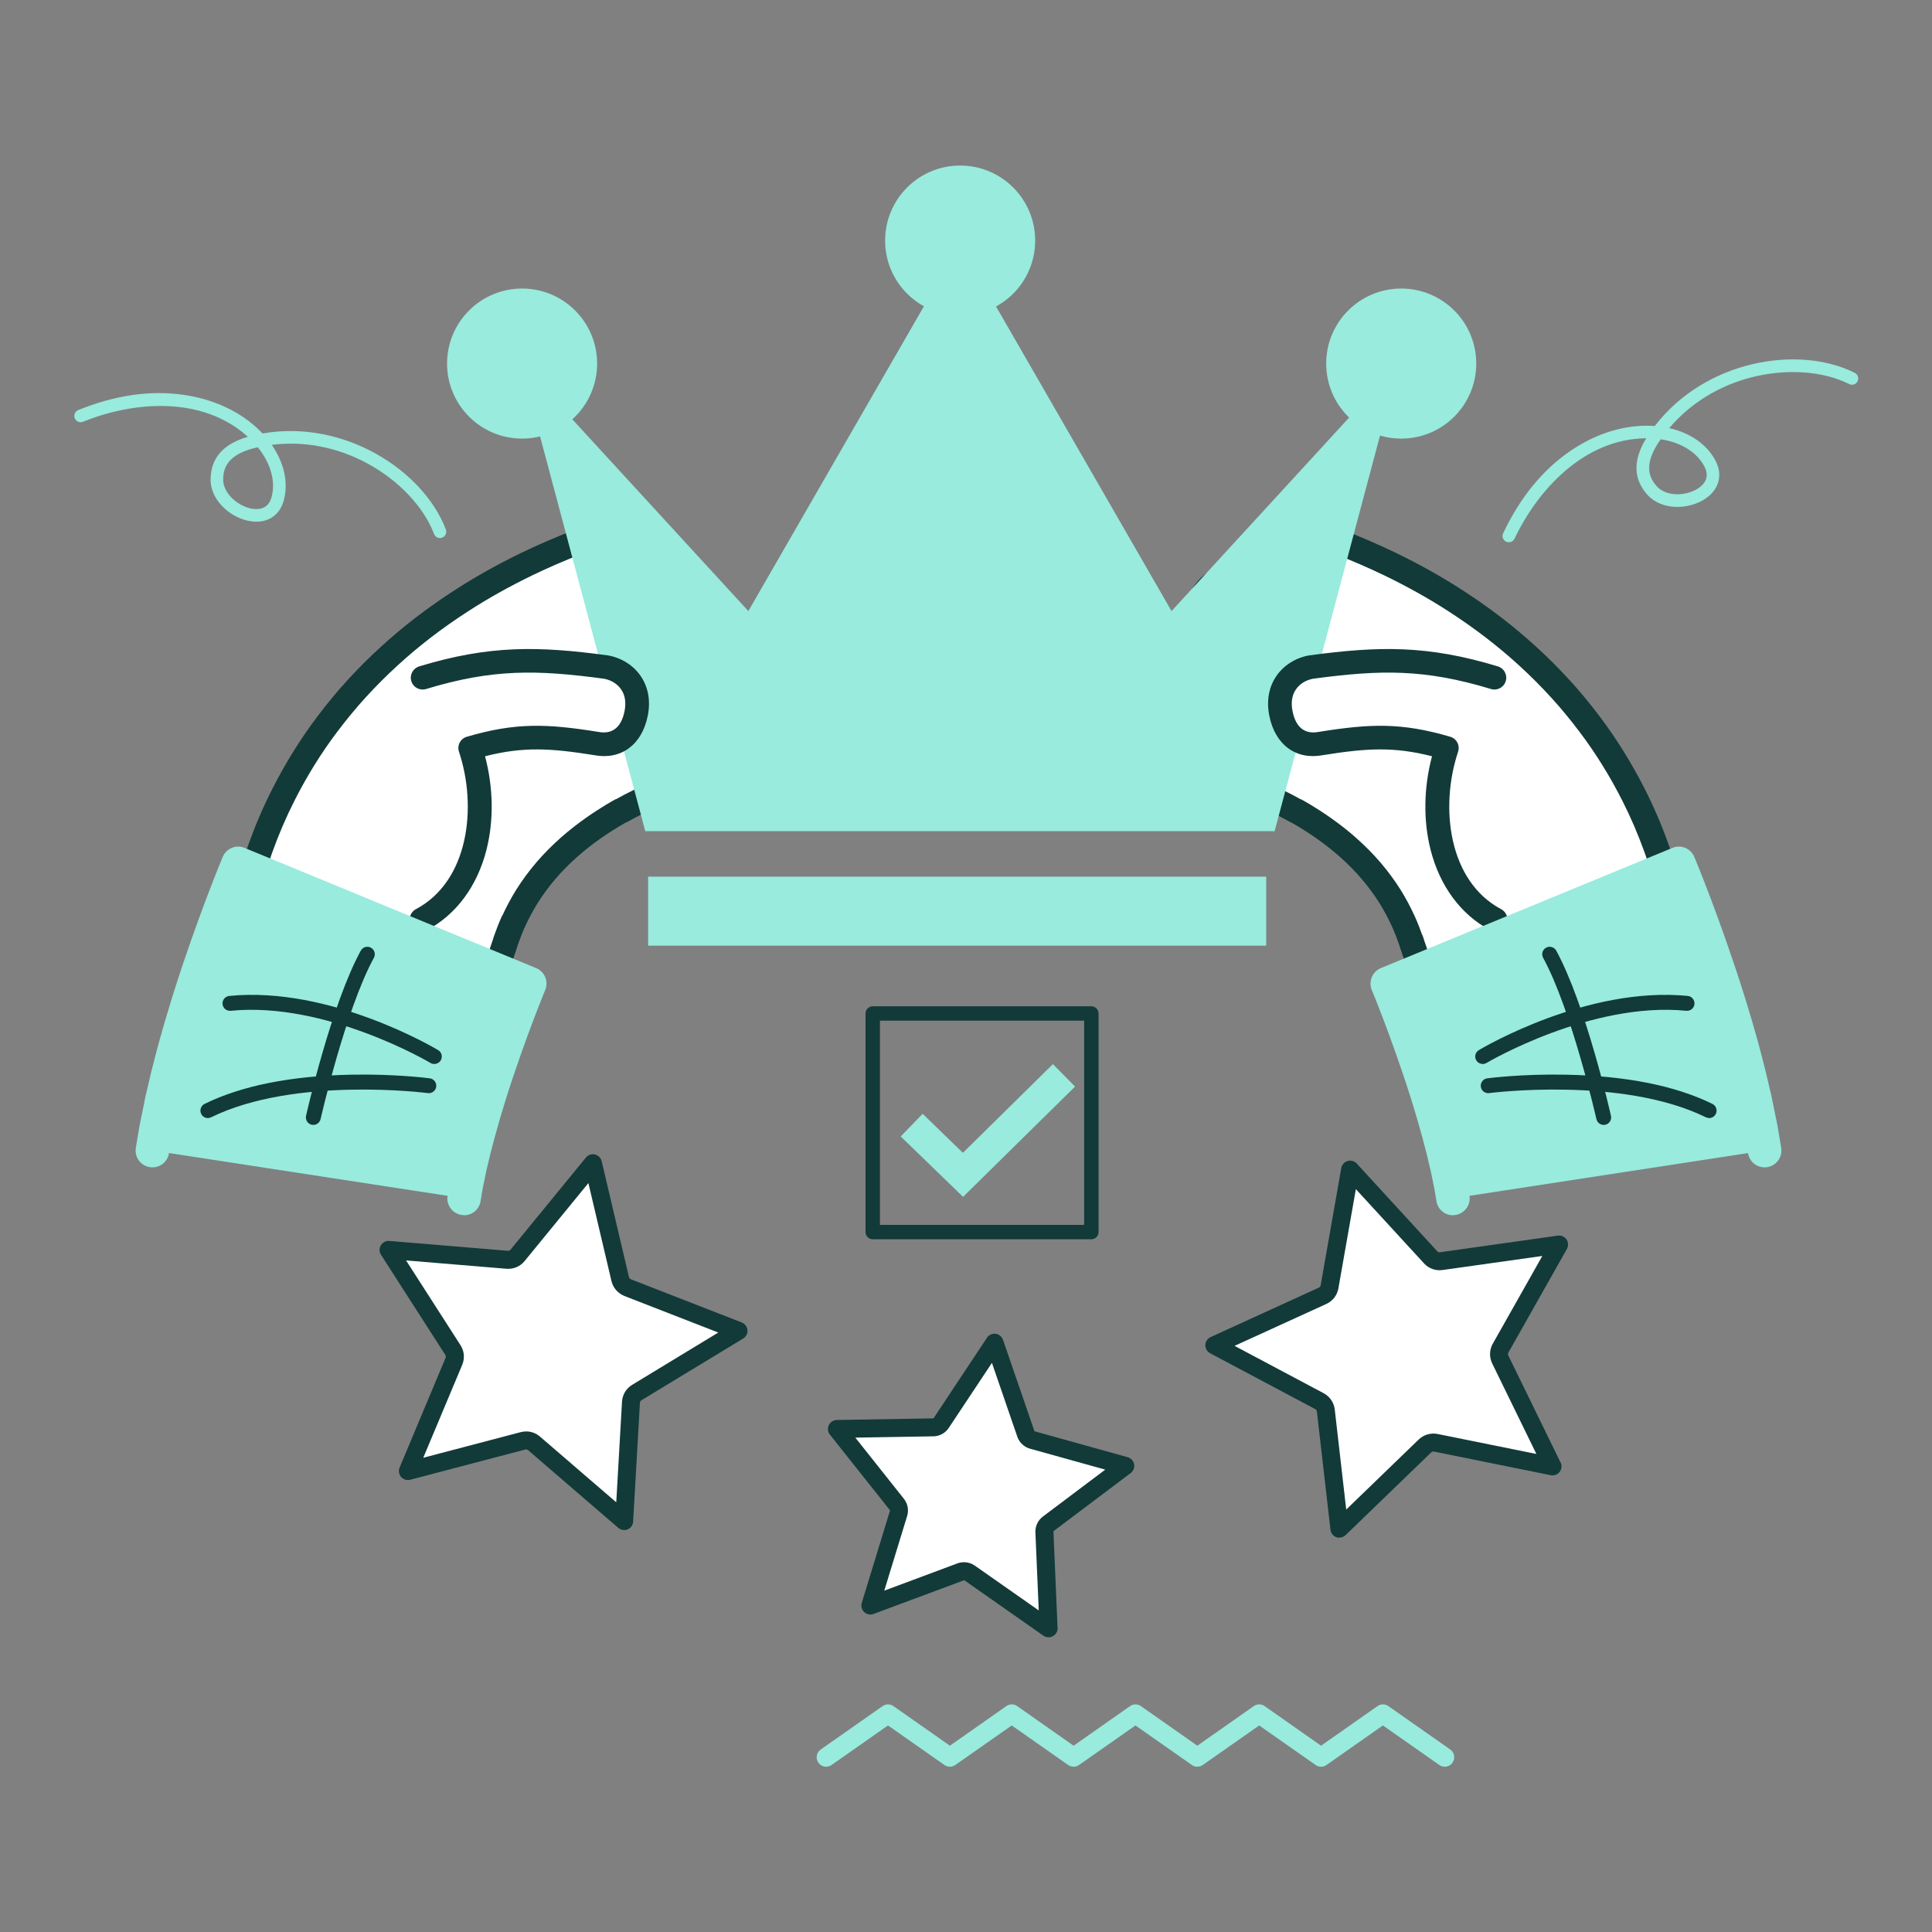 <svg xmlns="http://www.w3.org/2000/svg" xmlns:xlink="http://www.w3.org/1999/xlink" width="1080" zoomAndPan="magnify" viewBox="0 0 810 810" height="1080" preserveAspectRatio="xMidYMid meet" version="1.0"><rect x="0" y="0" width="810" height="810" fill="#808080" stroke="none"/><path fill="#98ebdd" d="M 344.09 733.48 L 370.035 715.289 C 371.395 714.328 373.227 714.328 374.582 715.289 L 398.246 731.895 L 421.91 715.289 C 423.266 714.328 425.098 714.328 426.457 715.289 L 450.117 731.895 L 473.781 715.289 C 475.16 714.328 476.969 714.328 478.328 715.289 L 501.992 731.895 L 525.652 715.289 C 527.012 714.328 528.84 714.328 530.199 715.289 L 553.863 731.895 L 577.523 715.289 C 578.883 714.328 580.715 714.328 582.074 715.289 L 608.02 733.48 C 609.812 734.742 610.246 737.219 608.98 739.008 C 608.207 740.102 606.98 740.707 605.738 740.707 C 604.941 740.707 604.148 740.48 603.453 739.988 L 579.789 723.402 L 556.125 739.988 C 554.77 740.949 552.938 740.949 551.582 739.988 L 527.918 723.402 L 504.254 739.988 C 502.895 740.949 501.066 740.949 499.707 739.988 L 476.047 723.402 L 452.383 739.988 C 451.023 740.949 449.195 740.949 447.832 739.988 L 424.172 723.402 L 400.512 739.988 C 399.152 740.949 397.32 740.949 395.961 739.988 L 372.297 723.402 L 348.637 739.988 C 346.844 741.254 344.375 740.82 343.109 739.027 C 341.844 737.234 342.281 734.762 344.07 733.5 Z M 344.09 733.48 " fill-opacity="1" fill-rule="nonzero"/><path fill="#98ebdd" d="M 403.773 501.797 L 377.621 476.457 L 386.832 466.969 L 403.699 483.324 L 441.438 446.133 L 450.723 455.551 Z M 403.773 501.797 " fill-opacity="1" fill-rule="nonzero"/><path fill="#123a38" d="M 457.555 519.574 L 365.902 519.574 C 364.242 519.574 362.883 518.215 362.883 516.555 L 362.883 424.906 C 362.883 423.246 364.242 421.887 365.902 421.887 L 457.555 421.887 C 459.211 421.887 460.574 423.246 460.574 424.906 L 460.574 516.555 C 460.574 518.215 459.211 519.574 457.555 519.574 Z M 368.922 513.539 L 454.535 513.539 L 454.535 427.926 L 368.922 427.926 Z M 368.922 513.539 " fill-opacity="1" fill-rule="nonzero"/><path fill="#ffffff" d="M 694.461 373.148 C 695.82 372.789 696.895 371.676 697.461 370.031 C 698.027 368.391 698.062 366.355 697.422 364.41 C 697.422 364.41 697.16 363.617 696.684 362.125 C 696.441 361.371 696.141 360.469 695.801 359.391 C 695.441 358.312 694.988 357.09 694.496 355.711 C 692.516 350.203 689.461 342.332 684.855 333.258 C 680.27 324.199 674.191 313.914 666.59 303.82 C 662.797 298.781 658.664 293.723 654.25 288.895 C 649.832 284.062 645.152 279.383 640.305 274.969 C 630.625 266.117 620.305 258.418 610.355 251.984 C 600.414 245.551 590.848 240.438 582.582 236.438 C 574.297 232.457 567.297 229.566 562.375 227.664 C 559.898 226.719 557.977 225.984 556.637 225.512 C 555.316 225.02 554.598 224.773 554.598 224.773 C 554.258 224.66 553.918 224.547 553.582 224.473 L 552.297 224.02 C 546.484 222 540.559 222.266 535.883 224.246 C 531.184 226.227 527.727 229.906 526.484 234.625 C 525.84 237.078 525.84 239.57 526.332 241.984 L 525.824 241.832 C 520.484 240.398 514.953 241.039 510.48 243.605 C 506.125 246.098 503.332 250.098 502.52 254.703 C 501.859 258.363 502.48 261.984 503.918 265.176 C 505.367 268.363 507.633 271.156 510.52 273.176 C 508.594 275.289 507.219 277.93 506.539 280.875 C 505.668 284.723 506.066 288.555 507.312 291.895 C 508.574 295.254 510.691 298.102 513.465 300.082 C 511.746 302.102 510.445 304.535 509.707 307.293 C 508.406 312.008 508.84 316.707 510.406 320.52 C 511.973 324.352 514.691 327.293 518.273 328.594 C 518.273 328.594 519.918 329.18 522.332 330.105 C 524.746 331.047 527.934 332.352 531.031 333.746 C 534.125 335.145 537.125 336.633 539.352 337.785 C 540.445 338.371 541.352 338.859 541.996 339.203 C 542.617 339.559 542.977 339.746 542.977 339.746 C 543.203 339.879 543.426 339.973 543.695 340.047 C 543.695 340.047 543.996 340.219 544.539 340.52 C 545.09 340.84 545.863 341.312 546.883 341.898 C 548.863 343.105 551.676 344.84 554.824 347.07 C 557.996 349.297 561.504 351.977 564.977 355.012 C 568.41 358.07 571.809 361.426 574.848 364.977 C 577.883 368.523 580.582 372.203 582.848 375.824 C 585.09 379.43 586.902 382.961 588.34 386.07 C 589.754 389.184 590.734 391.902 591.414 393.828 C 591.77 394.789 591.977 395.562 592.148 396.09 C 592.32 396.621 597.77 412.602 597.77 412.602 C 598.34 414.469 607.453 409.168 610.262 408.434 L 694.461 373.168 Z M 694.461 373.148 " fill-opacity="1" fill-rule="nonzero"/><path fill="#123a38" d="M 598.547 418.262 C 595.828 418.262 593.562 416.699 592.754 414.246 C 591.828 411.547 587.527 398.941 587.148 397.789 C 587.074 397.562 586.977 397.281 586.883 396.961 C 586.77 396.547 586.641 396.129 586.469 395.676 L 586.434 395.602 C 585.695 393.527 584.789 391.07 583.504 388.262 C 581.977 384.922 580.242 381.676 578.336 378.617 C 576.184 375.184 573.656 371.75 570.805 368.41 C 568.168 365.316 565.012 362.125 561.449 358.957 C 558.504 356.371 555.238 353.824 551.789 351.391 C 548.805 349.297 546.145 347.652 544.164 346.445 L 541.539 344.918 C 541.145 344.766 540.766 344.598 540.41 344.391 L 539.465 343.859 L 536.859 342.465 C 534.426 341.203 531.484 339.766 528.879 338.578 C 525.371 336.992 522.086 335.672 520.426 335.051 C 519.125 334.539 518.047 334.145 517.367 333.879 L 516.5 333.559 C 511.633 331.805 507.746 327.879 505.539 322.539 C 503.426 317.367 503.105 311.441 504.633 305.895 C 505.125 304.121 505.781 302.461 506.594 300.895 C 504.82 298.84 503.387 296.422 502.387 293.762 C 500.688 289.234 500.348 284.367 501.406 279.703 C 501.859 277.703 502.574 275.797 503.52 274.008 C 501.707 272.043 500.215 269.797 499.102 267.344 C 497.121 262.969 496.5 258.27 497.312 253.777 C 498.406 247.605 502.254 242.23 507.855 239.023 C 511.707 236.812 516.238 235.684 520.879 235.797 C 520.992 234.945 521.16 234.098 521.387 233.266 C 523.012 227.078 527.559 222 533.84 219.359 C 536.977 218.039 540.559 217.32 544.184 217.32 C 547.504 217.32 550.824 217.887 554.051 219 L 555.09 219.359 C 555.523 219.473 555.957 219.605 556.375 219.738 L 558.449 220.492 C 559.77 220.965 561.73 221.699 564.281 222.68 C 571.09 225.324 578.016 228.324 584.867 231.605 C 595.148 236.586 604.434 241.797 613.246 247.496 C 624.434 254.723 634.738 262.629 643.891 271.004 C 648.871 275.535 653.684 280.348 658.176 285.27 C 662.398 289.895 666.664 295.047 670.836 300.594 C 677.816 309.859 684.137 320.027 689.59 330.805 C 693.367 338.238 696.609 345.785 699.496 353.863 L 699.914 355.051 C 700.254 356.012 700.555 356.883 700.84 357.676 L 702.477 362.75 C 703.422 365.691 703.422 368.863 702.477 371.676 C 701.383 374.863 699.121 377.168 696.254 378.074 L 611.98 413.375 L 611.625 413.469 C 611.055 413.621 609.227 414.469 608.02 415.039 C 603.734 417.02 600.961 418.227 598.547 418.227 Z M 596.355 392.016 C 596.641 392.754 596.828 393.395 596.977 393.867 C 597.035 394.055 597.074 394.203 597.133 394.355 L 597.168 394.469 C 597.301 394.867 599.375 400.922 601.281 406.562 C 602.133 406.188 602.961 405.809 603.582 405.527 C 605.773 404.508 607.262 403.848 608.508 403.453 L 692.496 368.277 C 692.648 367.789 692.684 366.957 692.402 366.07 L 690.777 361.051 C 690.555 360.352 690.27 359.562 689.949 358.691 L 689.535 357.504 C 686.797 349.863 683.723 342.711 680.156 335.672 C 674.984 325.445 669.004 315.82 662.383 307.027 C 658.398 301.746 654.383 296.855 650.363 292.48 C 646.078 287.781 641.492 283.195 636.758 278.875 C 628.02 270.891 618.188 263.344 607.488 256.418 C 599.055 250.949 590.148 245.965 580.281 241.191 C 573.676 238.023 567.012 235.133 560.469 232.586 C 558.012 231.645 556.125 230.926 554.863 230.473 L 552.805 229.738 C 552.711 229.699 552.562 229.664 552.41 229.625 L 552.105 229.551 L 550.52 229.004 C 548.426 228.266 546.297 227.906 544.164 227.906 C 541.938 227.906 539.77 228.324 537.918 229.117 C 534.617 230.492 532.371 232.945 531.578 235.984 C 531.18 237.551 531.141 239.211 531.504 240.93 L 533.277 249.383 L 524.426 246.965 C 523.047 246.59 521.617 246.398 520.199 246.398 C 517.633 246.398 515.18 247.043 513.105 248.23 C 510.18 249.91 508.254 252.551 507.707 255.664 C 507.273 258.062 507.633 260.609 508.727 263.043 C 509.781 265.402 511.461 267.422 513.555 268.91 L 518.426 272.363 L 514.426 276.781 C 513.086 278.25 512.141 280.082 511.688 282.102 C 511.086 284.742 511.293 287.516 512.254 290.102 C 513.16 292.516 514.652 294.5 516.539 295.855 L 521.219 299.195 L 517.48 303.574 C 516.238 305.027 515.332 306.781 514.785 308.762 C 513.879 312.066 514.047 315.574 515.273 318.594 C 516.012 320.367 517.406 322.688 519.973 323.672 C 520.746 323.914 521.953 324.387 524.219 325.254 C 525.992 325.934 529.484 327.332 533.184 329.012 C 535.973 330.273 539.105 331.805 541.77 333.18 L 545.312 335.105 L 545.676 335.199 L 548.09 336.578 L 549.578 337.465 C 551.695 338.746 554.543 340.52 557.805 342.824 C 561.562 345.465 565.148 348.258 568.391 351.125 C 572.336 354.637 575.828 358.164 578.789 361.637 C 581.977 365.375 584.809 369.223 587.242 373.109 C 589.391 376.562 591.34 380.223 593.055 383.961 C 594.621 387.391 595.695 390.43 596.301 392.09 Z M 596.355 392.016 " fill-opacity="1" fill-rule="nonzero"/><path fill="#ffffff" d="M 404.172 658.738 C 405.004 658.738 405.832 658.984 406.531 659.492 L 439.59 682.664 L 437.871 642.32 C 437.816 640.961 438.418 639.66 439.512 638.848 L 471.762 614.562 L 432.871 603.734 C 431.57 603.375 430.512 602.395 430.082 601.109 L 416.945 562.938 L 394.625 596.582 C 393.867 597.715 392.625 598.391 391.262 598.43 L 350.902 599.109 L 376 630.734 C 376.848 631.793 377.113 633.207 376.715 634.512 L 364.902 673.117 L 402.738 659.02 C 403.211 658.852 403.699 658.758 404.172 658.758 Z M 404.172 658.738 " fill-opacity="1" fill-rule="nonzero"/><path fill="#123a38" d="M 439.609 686.438 C 438.852 686.438 438.098 686.211 437.438 685.758 L 404.379 662.586 C 404.379 662.586 404.211 662.527 404.172 662.527 L 366.223 676.664 C 364.883 677.172 363.359 676.852 362.316 675.871 C 361.281 674.891 360.883 673.398 361.297 672.02 L 373.113 633.414 C 373.152 633.301 373.113 633.188 373.055 633.094 L 347.941 601.469 C 347.055 600.336 346.863 598.809 347.488 597.504 C 348.109 596.203 349.391 595.375 350.828 595.336 L 391.188 594.656 C 391.301 594.656 391.414 594.598 391.473 594.504 L 413.793 560.859 C 414.586 559.672 415.984 559.012 417.418 559.199 C 418.832 559.391 420.039 560.352 420.512 561.711 L 433.645 599.883 C 433.684 599.996 433.777 600.07 433.891 600.109 L 472.781 610.941 C 474.16 611.316 475.215 612.469 475.477 613.863 C 475.746 615.262 475.195 616.715 474.047 617.582 L 441.797 641.867 C 441.797 641.867 441.645 642.035 441.664 642.148 L 443.363 681.965 C 443.402 682.191 443.418 682.418 443.418 682.664 C 443.418 684.738 441.738 686.438 439.645 686.438 C 439.645 686.438 439.625 686.438 439.609 686.438 Z M 404.172 654.965 C 405.793 654.965 407.359 655.453 408.699 656.398 L 435.496 675.172 L 434.098 642.473 C 433.984 639.887 435.156 637.395 437.23 635.828 L 463.383 616.148 L 431.852 607.375 C 429.344 606.676 427.344 604.789 426.512 602.336 L 415.871 571.391 L 397.773 598.656 C 396.34 600.828 393.926 602.148 391.32 602.184 L 358.602 602.734 L 378.961 628.375 C 380.582 630.414 381.094 633.113 380.32 635.605 L 370.734 666.891 L 401.398 655.453 C 402.266 655.133 403.211 654.965 404.152 654.965 Z M 404.172 654.965 " fill-opacity="1" fill-rule="nonzero"/><path fill="#98ebdd" d="M 778.77 159.922 C 778.09 161.168 776.543 161.656 775.262 161.016 C 764.312 155.523 749.09 154.469 734.52 158.148 C 720.668 161.656 708.613 169.129 699.84 179.488 C 708.84 181.527 715.969 186.527 719.441 193.566 C 722.293 199.32 720.613 205.246 715.082 209.02 C 708.254 213.68 696.84 214.191 690.762 207.527 C 684.742 200.926 684.555 192.941 690.195 183.754 C 690.176 183.754 690.16 183.754 690.121 183.754 C 664.043 183.961 644.551 205.621 634.984 225.832 C 634.359 227.133 632.797 227.719 631.453 227.098 C 630.133 226.473 629.566 224.891 630.211 223.566 C 637.246 208.68 646.684 197.094 658.25 189.148 C 668.27 182.262 679.27 178.562 690.082 178.488 C 691.328 178.488 692.555 178.527 693.777 178.602 C 714.934 151.016 753.977 144.465 777.617 156.316 C 778.918 156.977 779.449 158.562 778.789 159.863 C 778.789 159.883 778.77 159.922 778.75 159.941 Z M 693.82 188.055 C 689.309 196.414 692.082 201.094 694.688 203.961 C 698.727 208.398 707.234 207.98 712.125 204.641 C 714.48 203.02 716.855 200.207 714.727 195.887 C 711.668 189.695 704.855 185.469 696.254 184.168 C 695.895 184.695 695.535 185.207 695.195 185.734 C 694.668 186.547 694.215 187.32 693.82 188.055 Z M 693.82 188.055 " fill-opacity="1" fill-rule="nonzero"/><path fill="#98ebdd" d="M 185.301 225.438 C 183.965 225.906 182.492 225.227 181.98 223.871 C 177.621 212.434 167.133 201.359 153.902 194.227 C 141.336 187.453 127.391 184.789 113.938 186.508 C 119.184 194.094 121.07 202.605 118.883 210.133 C 117.09 216.305 111.844 219.531 105.219 218.566 C 97.031 217.379 88.273 210.059 88.293 201.039 C 88.332 192.094 93.578 186.094 103.938 183.129 C 103.918 183.129 103.898 183.109 103.879 183.094 C 84.52 165.621 55.5 168.41 34.801 176.828 C 33.461 177.375 31.91 176.734 31.363 175.375 C 30.816 174.016 31.461 172.488 32.816 171.922 C 48.062 165.715 62.859 163.543 76.766 165.508 C 88.805 167.203 99.41 171.922 107.43 179.148 C 108.352 179.98 109.238 180.848 110.07 181.734 C 144.316 175.715 177.508 197.262 186.926 221.984 C 187.453 223.34 186.758 224.871 185.398 225.398 C 185.379 225.398 185.34 225.418 185.32 225.418 Z M 103.672 188.734 C 94.711 191.848 93.578 197.168 93.559 201.039 C 93.559 207.039 100.086 212.473 105.957 213.32 C 108.785 213.719 112.445 213.246 113.785 208.641 C 115.711 202.02 113.562 194.301 108.09 187.527 C 107.465 187.66 106.863 187.809 106.258 187.961 C 105.332 188.207 104.465 188.453 103.672 188.734 Z M 103.672 188.734 " fill-opacity="1" fill-rule="nonzero"/><path fill="#ffffff" d="M 509.125 564.031 L 553.184 587.449 C 554.676 588.242 555.676 589.691 555.863 591.375 L 561.562 640.941 L 597.434 606.277 C 598.641 605.109 600.34 604.621 601.98 604.961 L 650.891 614.863 L 629.004 570.031 C 628.266 568.52 628.324 566.75 629.152 565.297 L 653.684 521.855 L 604.281 528.82 C 602.621 529.047 600.945 528.461 599.809 527.219 L 566.074 490.461 L 557.43 539.598 C 557.145 541.254 556.051 542.652 554.523 543.348 L 509.141 564.09 Z M 509.125 564.031 " fill-opacity="1" fill-rule="nonzero"/><path fill="#123a38" d="M 561.543 644.699 C 561.109 644.699 560.695 644.625 560.281 644.473 C 558.918 643.98 557.961 642.773 557.805 641.359 L 552.109 591.785 C 552.051 591.355 551.805 590.977 551.41 590.77 L 507.348 567.352 C 506.086 566.672 505.312 565.352 505.348 563.898 C 505.387 562.465 506.254 561.184 507.555 560.578 L 552.938 539.84 C 553.336 539.652 553.617 539.293 553.695 538.859 L 562.336 489.723 C 562.582 488.309 563.617 487.156 564.996 486.762 C 566.375 486.363 567.867 486.762 568.828 487.836 L 602.562 524.594 C 602.867 524.914 603.301 525.086 603.734 525.008 L 653.117 518.047 C 654.551 517.84 655.949 518.48 656.762 519.648 C 657.57 520.84 657.625 522.387 656.93 523.633 L 632.398 567.07 C 632.191 567.445 632.172 567.918 632.359 568.297 L 654.043 612.695 C 654.438 613.301 654.684 614.016 654.684 614.789 C 654.684 616.863 653.004 618.562 650.91 618.562 L 650.891 618.562 C 650.625 618.562 650.383 618.547 650.137 618.488 L 601.227 608.582 C 600.793 608.508 600.355 608.621 600.039 608.922 L 564.168 643.586 C 563.449 644.285 562.504 644.641 561.543 644.641 Z M 517.633 564.277 L 554.938 584.105 C 557.523 585.484 559.262 588.031 559.598 590.918 L 564.41 632.887 L 594.789 603.527 C 596.883 601.504 599.867 600.641 602.719 601.203 L 644.137 609.582 L 625.605 571.617 C 624.324 568.992 624.418 565.898 625.848 563.371 L 646.625 526.574 L 604.793 532.461 C 601.793 532.879 598.961 531.801 597.02 529.668 L 568.449 498.555 L 561.129 540.16 C 560.617 543.027 558.73 545.484 556.07 546.691 L 517.633 564.238 Z M 517.633 564.277 " fill-opacity="1" fill-rule="nonzero"/><path fill="#ffffff" d="M 162.926 524.027 L 189.887 566.012 C 190.793 567.426 190.945 569.184 190.305 570.73 L 171.02 616.754 L 219.27 604.07 C 220.891 603.641 222.629 604.055 223.891 605.148 L 261.688 637.719 L 264.535 587.902 C 264.633 586.223 265.535 584.711 266.973 583.844 L 309.633 557.957 L 263.141 539.859 C 261.574 539.219 260.402 537.918 260.027 536.273 L 248.594 487.703 L 217.004 526.332 C 215.949 527.633 214.305 528.312 212.645 528.18 L 162.926 524.047 Z M 162.926 524.027 " fill-opacity="1" fill-rule="nonzero"/><path fill="#123a38" d="M 261.688 641.473 C 260.801 641.473 259.914 641.148 259.215 640.566 L 221.418 607.996 C 221.098 607.715 220.645 607.602 220.23 607.715 L 171.98 620.395 C 170.586 620.754 169.113 620.301 168.168 619.227 C 167.227 618.148 166.98 616.621 167.527 615.301 L 186.812 569.277 C 186.984 568.883 186.945 568.426 186.699 568.051 L 159.734 526.066 C 158.961 524.855 158.941 523.312 159.68 522.082 C 160.414 520.855 161.793 520.141 163.227 520.273 L 212.945 524.406 C 213.438 524.406 213.816 524.234 214.059 523.914 L 245.648 485.305 C 246.555 484.191 248.027 483.684 249.422 484.023 C 250.816 484.344 251.914 485.441 252.254 486.836 L 263.688 535.406 C 263.781 535.82 264.102 536.18 264.555 536.367 L 310.973 554.445 C 312.316 554.973 313.238 556.199 313.371 557.633 C 313.504 559.07 312.805 560.445 311.578 561.184 L 268.914 587.07 C 268.535 587.297 268.309 587.691 268.293 588.129 L 265.441 637.941 C 265.367 639.379 264.461 640.641 263.141 641.207 C 262.668 641.418 262.16 641.512 261.668 641.512 Z M 220.57 600.129 C 222.703 600.129 224.758 600.902 226.363 602.277 L 258.367 629.848 L 260.781 587.676 C 260.949 584.75 262.535 582.105 265.027 580.598 L 301.145 558.672 L 261.781 543.348 C 259.027 542.219 257.027 539.898 256.367 537.125 L 246.688 496.008 L 219.945 528.707 C 218.098 530.973 215.305 532.16 212.344 531.934 L 170.246 528.441 L 193.078 563.992 C 194.66 566.445 194.926 569.504 193.793 572.199 L 177.453 611.168 L 218.324 600.43 C 219.062 600.242 219.816 600.148 220.57 600.148 Z M 220.57 600.129 " fill-opacity="1" fill-rule="nonzero"/><path fill="#ffffff" d="M 109.258 373.148 C 107.898 372.789 106.824 371.676 106.258 370.031 C 105.711 368.391 105.656 366.355 106.297 364.41 C 106.297 364.41 106.559 363.617 107.031 362.125 C 107.277 361.371 107.578 360.469 107.918 359.391 C 108.277 358.312 108.73 357.09 109.223 355.711 C 111.203 350.203 114.258 342.332 118.863 333.258 C 123.449 324.199 129.523 313.914 137.129 303.82 C 140.922 298.781 145.055 293.727 149.469 288.895 C 153.887 284.062 158.566 279.383 163.414 274.969 C 173.094 266.117 183.414 258.418 193.359 251.984 C 203.305 245.551 212.871 240.438 221.137 236.438 C 229.418 232.457 236.422 229.566 241.344 227.664 C 243.816 226.719 245.742 225.984 247.082 225.512 C 248.402 225.02 249.121 224.777 249.121 224.777 C 249.461 224.66 249.797 224.551 250.137 224.473 L 251.422 224.02 C 257.234 222 263.16 222.266 267.84 224.246 C 272.535 226.227 275.988 229.906 277.234 234.625 C 277.875 237.078 277.879 239.57 277.387 241.984 L 277.895 241.832 C 283.234 240.398 288.766 241.039 293.238 243.605 C 297.594 246.098 300.387 250.098 301.199 254.703 C 301.859 258.363 301.238 261.984 299.805 265.176 C 298.352 268.363 296.086 271.156 293.199 273.176 C 295.125 275.289 296.5 277.93 297.18 280.875 C 298.047 284.723 297.652 288.555 296.406 291.895 C 295.141 295.254 293.027 298.102 290.254 300.082 C 291.973 302.102 293.273 304.539 294.012 307.293 C 295.312 312.008 294.879 316.707 293.312 320.52 C 291.746 324.352 289.027 327.293 285.445 328.594 C 285.445 328.594 283.801 329.18 281.387 330.105 C 278.973 331.047 275.781 332.352 272.688 333.746 C 269.594 335.145 266.594 336.633 264.367 337.785 C 263.273 338.371 262.367 338.859 261.727 339.203 C 261.102 339.559 260.742 339.746 260.742 339.746 C 260.516 339.879 260.289 339.973 260.027 340.051 C 260.027 340.051 259.723 340.219 259.176 340.52 C 258.629 340.84 257.855 341.312 256.836 341.898 C 254.855 343.105 252.043 344.84 248.895 347.07 C 245.723 349.297 242.215 351.977 238.742 355.012 C 235.309 358.07 231.91 361.43 228.871 364.977 C 225.836 368.523 223.137 372.203 220.871 375.824 C 218.625 379.43 216.816 382.961 215.379 386.07 C 213.965 389.184 212.984 391.902 212.305 393.828 C 211.945 394.789 211.738 395.562 211.57 396.09 C 211.398 396.621 205.945 412.602 205.945 412.602 C 205.379 414.469 196.266 409.168 193.453 408.434 L 109.258 373.168 Z M 109.258 373.148 " fill-opacity="1" fill-rule="nonzero"/><path fill="#123a38" d="M 195.699 415.074 C 194.492 414.508 192.66 413.676 192.094 413.508 L 191.738 413.414 L 107.465 378.109 C 104.598 377.184 102.332 374.883 101.238 371.711 C 100.297 368.898 100.297 365.73 101.238 362.789 L 102.883 357.711 C 103.145 356.918 103.465 356.031 103.805 355.09 L 104.219 353.898 C 107.109 345.824 110.352 338.277 114.129 330.84 C 119.582 320.066 125.902 309.895 132.883 300.633 C 137.055 295.082 141.316 289.934 145.543 285.309 C 150.035 280.383 154.848 275.57 159.828 271.043 C 168.98 262.664 179.301 254.758 190.473 247.531 C 199.285 241.832 208.551 236.625 218.852 231.645 C 225.703 228.359 232.629 225.359 239.441 222.719 C 241.988 221.738 243.949 221 245.27 220.531 L 247.348 219.773 C 247.762 219.625 248.215 219.492 248.629 219.398 L 249.668 219.039 C 252.895 217.926 256.195 217.34 259.535 217.359 C 263.16 217.359 266.742 218.078 269.875 219.398 C 276.16 222.039 280.688 227.113 282.328 233.305 C 282.555 234.133 282.727 234.984 282.84 235.832 C 287.461 235.719 291.992 236.832 295.859 239.059 C 301.461 242.27 305.312 247.645 306.41 253.816 C 307.199 258.305 306.578 263.004 304.617 267.383 C 303.504 269.836 302.012 272.082 300.199 274.043 C 301.16 275.816 301.859 277.742 302.312 279.742 C 303.371 284.402 303.031 289.273 301.332 293.801 C 300.312 296.461 298.898 298.875 297.125 300.934 C 297.953 302.5 298.613 304.16 299.086 305.934 C 300.617 311.48 300.293 317.406 298.18 322.578 C 295.992 327.918 292.105 331.84 287.219 333.598 L 286.348 333.918 C 285.672 334.16 284.594 334.578 283.293 335.086 C 281.633 335.727 278.348 337.027 274.84 338.617 C 272.215 339.805 269.293 341.219 266.855 342.504 L 264.254 343.898 L 263.309 344.426 C 262.949 344.633 262.574 344.805 262.176 344.957 L 259.555 346.484 C 257.574 347.691 254.914 349.332 251.93 351.426 C 248.477 353.844 245.215 356.41 242.27 358.996 C 238.703 362.164 235.551 365.336 232.91 368.449 C 230.062 371.789 227.516 375.242 225.383 378.656 C 223.477 381.715 221.738 384.961 220.211 388.297 C 218.93 391.109 218.023 393.562 217.285 395.641 L 217.25 395.715 C 217.078 396.168 216.945 396.582 216.832 396.996 C 216.738 397.32 216.645 397.582 216.57 397.828 C 216.172 398.996 211.871 411.582 210.965 414.281 C 210.152 416.734 207.891 418.301 205.172 418.301 C 202.758 418.301 199.984 417.094 195.699 415.113 Z M 210.605 383.883 C 212.324 380.129 214.285 376.484 216.418 373.035 C 218.852 369.168 221.703 365.297 224.871 361.562 C 227.836 358.09 231.324 354.559 235.27 351.051 C 238.535 348.184 242.102 345.391 245.855 342.746 C 249.121 340.465 251.969 338.691 254.082 337.391 L 255.574 336.504 L 257.988 335.125 L 258.348 335.031 L 261.895 333.105 C 264.555 331.727 267.688 330.199 270.48 328.934 C 274.195 327.258 277.688 325.859 279.441 325.18 C 281.707 324.312 282.934 323.84 283.688 323.594 C 286.234 322.633 287.652 320.312 288.387 318.52 C 289.613 315.5 289.801 312.008 288.879 308.688 C 288.332 306.707 287.426 304.953 286.18 303.5 L 282.445 299.121 L 287.121 295.781 C 289.027 294.422 290.5 292.441 291.406 290.027 C 292.367 287.441 292.578 284.668 291.973 282.027 C 291.52 280.008 290.578 278.176 289.238 276.703 L 285.234 272.289 L 290.105 268.836 C 292.199 267.344 293.879 265.324 294.934 262.969 C 296.027 260.535 296.387 257.984 295.953 255.59 C 295.406 252.477 293.5 249.832 290.559 248.156 C 288.48 246.965 286.027 246.324 283.461 246.324 C 282.047 246.324 280.633 246.512 279.234 246.891 L 270.387 249.305 L 272.16 240.852 C 272.52 239.152 272.48 237.473 272.086 235.91 C 271.273 232.871 269.027 230.438 265.742 229.039 C 263.895 228.246 261.727 227.832 259.5 227.832 C 257.367 227.832 255.215 228.211 253.141 228.926 L 251.555 229.473 L 251.254 229.551 C 251.102 229.586 250.969 229.625 250.855 229.664 L 248.797 230.398 C 247.555 230.852 245.648 231.551 243.195 232.512 C 236.629 235.059 229.969 237.945 223.383 241.117 C 213.512 245.891 204.605 250.891 196.172 256.344 C 185.473 263.25 175.641 270.797 166.906 278.797 C 162.168 283.121 157.582 287.688 153.301 292.402 C 149.301 296.781 145.262 301.668 141.281 306.953 C 134.656 315.727 128.676 325.367 123.504 335.598 C 119.938 342.633 116.863 349.789 114.129 357.426 L 113.711 358.617 C 113.391 359.484 113.109 360.277 112.883 360.977 L 111.258 365.996 C 110.977 366.883 111.031 367.711 111.164 368.203 L 195.152 403.375 C 196.398 403.754 197.891 404.434 200.078 405.453 C 200.699 405.734 201.531 406.133 202.379 406.488 C 204.305 400.848 206.359 394.789 206.492 394.395 L 206.531 394.281 C 206.586 394.148 206.625 393.977 206.684 393.789 C 206.832 393.32 207.023 392.676 207.305 391.941 C 207.891 390.277 208.984 387.242 210.551 383.809 Z M 210.605 383.883 " fill-opacity="1" fill-rule="nonzero"/><path fill="#98ebdd" d="M 534.391 348.484 L 586.715 152.09 L 491.176 256.191 L 402.453 102.199 L 313.746 256.191 L 218.191 152.09 L 270.535 348.484 Z M 534.391 348.484 " fill-opacity="1" fill-rule="nonzero"/><path fill="#ffffff" d="M 626.566 284.141 C 597.906 275.441 578.375 275.816 549.656 279.688 C 541.75 281.121 534.844 288.062 537.031 299.141 C 539.07 309.367 545.996 313.234 553.73 311.746 C 573.695 308.555 586.188 307.652 606.605 313.652 C 597.547 340.84 603.566 373.148 627.039 385.562 Z M 626.566 284.141 " fill-opacity="1" fill-rule="nonzero"/><path fill="#123a38" d="M 627.039 390.508 C 628.812 390.508 630.531 389.547 631.418 387.867 C 632.699 385.449 631.777 382.449 629.359 381.168 C 607.262 369.449 603.562 338.426 611.301 315.199 C 611.719 313.914 611.625 312.52 611 311.328 C 610.379 310.141 609.301 309.254 608 308.879 C 587.527 302.875 574.469 303.387 552.957 306.84 C 547.031 307.992 543.258 304.973 541.902 298.16 C 541.184 294.535 541.656 291.48 543.312 289.047 C 544.863 286.762 547.449 285.141 550.43 284.574 C 578.828 280.742 597.262 280.422 625.117 288.875 C 627.734 289.668 630.492 288.195 631.285 285.574 C 632.098 282.949 630.605 280.195 627.984 279.383 C 598.508 270.457 578.262 270.816 548.977 274.762 C 548.902 274.762 548.824 274.781 548.75 274.797 C 543.125 275.816 538.164 278.969 535.105 283.461 C 531.934 288.121 530.918 293.855 532.164 300.082 C 534.598 312.293 543.41 318.746 554.656 316.594 C 573.109 313.652 584.336 312.992 600.375 317.066 C 596.883 330.238 596.66 343.996 599.793 356.332 C 603.66 371.523 612.492 383.469 624.68 389.922 C 625.418 390.316 626.211 390.508 627.004 390.508 Z M 627.039 390.508 " fill-opacity="1" fill-rule="nonzero"/><path fill="#98ebdd" d="M 703.82 361.918 C 703.82 361.918 704.555 363.75 705.855 366.957 C 707.102 370.09 708.84 374.504 710.82 379.789 C 714.82 390.375 719.855 404.508 724.441 419.148 C 725.574 422.848 726.707 426.512 727.781 430.191 C 728.312 432.039 728.82 433.887 729.348 435.699 C 729.859 437.527 730.387 439.285 730.84 441.113 C 731.785 444.758 732.727 448.191 733.555 451.59 C 734.348 455.004 735.105 458.227 735.82 461.23 C 736.465 464.324 737.027 467.176 737.559 469.684 C 737.805 470.949 738.047 472.137 738.273 473.23 C 738.465 474.383 738.652 475.438 738.805 476.383 C 739.445 480.191 739.805 482.363 739.805 482.363 L 609.133 502.422 C 609.133 502.422 608.926 501.195 608.566 499.062 C 608.473 498.535 608.375 497.949 608.281 497.289 C 608.148 496.609 608 495.875 607.832 495.082 C 607.508 493.477 607.133 491.684 606.738 489.723 C 604.961 481.703 601.961 470.324 598.301 458.684 C 594.641 447.039 590.434 435.211 587.133 426.473 C 585.488 422.094 584.074 418.512 583.09 416.039 C 582.129 413.66 581.582 412.301 581.582 412.301 L 703.801 361.898 Z M 703.82 361.918 " fill-opacity="1" fill-rule="nonzero"/><path fill="#98ebdd" d="M 608.848 509.461 C 609.32 509.461 609.812 509.461 610.301 509.363 C 614.133 508.727 616.719 505.102 616.074 501.254 L 615.227 496.176 C 615.227 496.176 615.191 495.988 615.172 495.891 L 613.625 488.328 C 613.625 488.328 613.625 488.25 613.625 488.23 C 611.66 479.305 608.453 467.477 605.039 456.59 C 600.738 442.852 596.113 430.285 593.754 424 C 592.602 420.961 591.582 418.301 590.734 416.168 L 699.953 371.129 C 701.234 374.391 702.648 378.035 704.254 382.277 C 707.082 389.754 712.574 404.734 717.746 421.227 C 718.086 422.379 718.441 423.527 718.781 424.66 C 719.539 427.133 720.312 429.68 721.047 432.172 L 722.613 437.625 C 722.766 438.191 722.953 438.812 723.125 439.418 C 723.461 440.605 723.785 441.719 724.066 442.852 C 724.367 444.039 724.668 445.152 724.953 446.266 C 725.594 448.684 726.18 450.965 726.746 453.227 L 728.973 462.738 L 731.371 474.512 L 732.879 483.535 C 733.504 487.383 737.141 489.969 740.973 489.328 C 744.82 488.684 747.41 485.062 746.766 481.211 L 745.238 472.043 C 745.238 472.043 745.219 471.91 745.203 471.855 L 742.746 459.812 C 742.746 459.812 742.727 459.684 742.711 459.625 L 740.445 449.984 C 740.445 449.984 740.445 449.945 740.445 449.926 C 739.859 447.551 739.234 445.191 738.598 442.703 C 738.293 441.605 738.012 440.492 737.727 439.379 C 737.391 438.078 737.027 436.793 736.691 435.566 C 736.52 435.004 736.371 434.418 736.203 433.848 L 734.617 428.305 C 733.84 425.68 733.047 423.094 732.293 420.586 C 731.934 419.434 731.578 418.301 731.234 417.148 C 731.234 417.133 731.234 417.113 731.219 417.094 C 726.199 401.094 720.953 386.641 717.461 377.355 C 715.574 372.336 713.934 368.168 712.441 364.41 L 710.367 359.312 C 709.668 357.582 708.293 356.203 706.574 355.484 C 704.84 354.75 702.895 354.75 701.176 355.484 L 578.961 405.867 C 575.375 407.34 573.66 411.434 575.109 415.02 L 576.621 418.754 C 577.527 421.074 578.941 424.641 580.602 429.02 C 582.922 435.172 587.434 447.473 591.641 460.852 C 594.941 471.344 598.02 482.703 599.906 491.254 L 601.414 498.629 L 602.246 503.648 C 602.793 506.988 605.641 509.383 608.906 509.516 Z M 608.848 509.461 " fill-opacity="1" fill-rule="nonzero"/><path fill="#123a38" d="M 672.816 471.59 C 672.816 471.59 672.969 471.551 673.043 471.551 C 674.723 471.176 675.777 469.496 675.402 467.812 C 674.984 465.926 664.836 421.281 652.457 398.562 C 651.625 397.055 649.719 396.488 648.211 397.32 C 646.703 398.148 646.133 400.035 646.965 401.562 C 658.93 423.492 669.191 468.719 669.305 469.176 C 669.684 470.797 671.211 471.836 672.816 471.59 Z M 672.816 471.59 " fill-opacity="1" fill-rule="nonzero"/><path fill="#123a38" d="M 716.461 468.758 C 717.648 468.797 718.801 468.156 719.367 467.004 C 720.121 465.457 719.48 463.57 717.934 462.812 C 702.422 455.191 681.816 451.078 656.664 450.57 C 638.039 450.191 624.113 452.02 623.531 452.098 C 621.812 452.32 620.625 453.891 620.832 455.605 C 621.055 457.305 622.625 458.512 624.34 458.289 C 624.906 458.211 680.082 451.172 715.18 468.418 C 715.594 468.625 716.027 468.719 716.461 468.738 Z M 716.461 468.758 " fill-opacity="1" fill-rule="nonzero"/><path fill="#123a38" d="M 621.547 446.078 C 622.133 446.098 622.719 445.965 623.246 445.641 C 623.68 445.379 666.984 419.832 706.988 423.773 C 708.707 423.941 710.254 422.699 710.406 420.961 C 710.574 419.246 709.312 417.719 707.594 417.547 C 665.477 413.395 621.848 439.172 620.02 440.266 C 618.531 441.152 618.055 443.078 618.941 444.566 C 619.512 445.512 620.512 446.039 621.531 446.078 Z M 621.547 446.078 " fill-opacity="1" fill-rule="nonzero"/><path fill="#ffffff" d="M 254.062 279.688 C 225.344 275.816 205.812 275.461 177.152 284.141 L 176.68 385.562 C 200.133 373.129 206.172 340.824 197.117 313.652 C 217.531 307.652 230.023 308.555 249.988 311.746 C 257.723 313.234 264.648 309.367 266.688 299.141 C 268.895 288.062 261.969 281.121 254.062 279.688 Z M 254.062 279.688 " fill-opacity="1" fill-rule="nonzero"/><path fill="#123a38" d="M 176.699 390.508 C 174.926 390.508 173.207 389.547 172.32 387.867 C 171.039 385.449 171.961 382.449 174.379 381.168 C 196.473 369.449 200.172 338.426 192.438 315.199 C 192.02 313.914 192.113 312.52 192.738 311.328 C 193.359 310.141 194.438 309.254 195.738 308.879 C 216.211 302.875 229.27 303.387 250.781 306.84 C 256.707 307.992 260.48 304.973 261.84 298.16 C 262.555 294.535 262.082 291.48 260.422 289.047 C 258.875 286.762 256.289 285.141 253.309 284.574 C 224.91 280.742 206.477 280.422 178.625 288.875 C 176 289.668 173.246 288.195 172.453 285.574 C 171.641 282.949 173.133 280.195 175.754 279.383 C 205.23 270.457 225.477 270.816 254.762 274.762 C 254.836 274.762 254.914 274.781 254.988 274.797 C 260.613 275.816 265.574 278.969 268.629 283.461 C 271.801 288.121 272.82 293.855 271.574 300.082 C 269.141 312.293 260.328 318.746 249.082 316.594 C 230.629 313.652 219.402 312.992 203.359 317.066 C 206.852 330.238 207.078 343.996 203.945 356.332 C 200.078 371.523 191.246 383.469 179.059 389.922 C 178.32 390.316 177.527 390.508 176.734 390.508 Z M 176.699 390.508 " fill-opacity="1" fill-rule="nonzero"/><path fill="#98ebdd" d="M 99.918 361.918 C 99.918 361.918 99.184 363.75 97.879 366.957 C 96.633 370.09 94.898 374.504 92.918 379.789 C 88.918 390.375 83.879 404.508 79.293 419.148 C 78.16 422.848 77.031 426.512 75.953 430.191 C 75.426 432.039 74.918 433.887 74.387 435.699 C 73.879 437.527 73.352 439.285 72.898 441.113 C 71.953 444.758 71.012 448.191 70.18 451.59 C 69.387 455.004 68.633 458.227 67.914 461.23 C 67.273 464.324 66.707 467.176 66.18 469.684 C 65.934 470.949 65.688 472.137 65.461 473.23 C 65.273 474.383 65.086 475.438 64.934 476.383 C 64.293 480.191 63.934 482.363 63.934 482.363 L 194.605 502.422 C 194.605 502.422 194.812 501.195 195.172 499.062 C 195.246 498.535 195.359 497.949 195.453 497.289 C 195.586 496.609 195.738 495.875 195.906 495.082 C 196.227 493.477 196.605 491.684 197.004 489.723 C 198.777 481.703 201.777 470.324 205.438 458.684 C 209.098 447.039 213.305 435.211 216.605 426.473 C 218.25 422.094 219.664 418.512 220.645 416.039 C 221.609 413.66 222.156 412.301 222.156 412.301 L 99.938 361.898 Z M 99.918 361.918 " fill-opacity="1" fill-rule="nonzero"/><path fill="#98ebdd" d="M 194.871 509.461 C 194.398 509.461 193.906 509.461 193.418 509.363 C 189.586 508.727 187 505.102 187.645 501.254 L 188.492 496.176 C 188.492 496.176 188.531 495.988 188.547 495.891 L 190.098 488.328 C 190.098 488.328 190.098 488.25 190.098 488.23 C 192.059 479.305 195.266 467.477 198.68 456.59 C 202.984 442.852 207.605 430.285 209.965 424 C 211.117 420.961 212.137 418.301 212.984 416.168 L 103.77 371.129 C 102.484 374.391 101.07 378.035 99.465 382.277 C 96.637 389.754 91.145 404.734 85.973 421.227 C 85.633 422.379 85.277 423.527 84.938 424.66 C 84.18 427.133 83.406 429.68 82.672 432.172 L 81.105 437.625 C 80.953 438.191 80.766 438.812 80.598 439.418 C 80.258 440.605 79.938 441.719 79.652 442.852 C 79.352 444.039 79.047 445.152 78.766 446.266 C 78.125 448.684 77.539 450.965 76.973 453.227 L 74.746 462.738 L 72.352 474.512 L 70.84 483.535 C 70.219 487.383 66.574 489.969 62.746 489.328 C 58.895 488.684 56.312 485.062 56.953 481.211 L 58.48 472.043 C 58.48 472.043 58.5 471.91 58.52 471.855 L 60.973 459.812 C 60.973 459.812 60.988 459.684 61.008 459.625 L 63.273 449.984 C 63.273 449.984 63.273 449.945 63.273 449.926 C 63.859 447.551 64.48 445.191 65.121 442.703 C 65.426 441.605 65.707 440.492 65.992 439.379 C 66.332 438.078 66.688 436.793 67.027 435.566 C 67.199 435.004 67.348 434.418 67.52 433.848 L 69.105 428.305 C 69.879 425.68 70.672 423.094 71.426 420.586 C 71.785 419.434 72.141 418.301 72.48 417.148 C 72.48 417.133 72.48 417.113 72.5 417.094 C 77.52 401.094 82.766 386.641 86.258 377.355 C 88.145 372.336 89.785 368.168 91.277 364.41 L 93.352 359.312 C 94.051 357.582 95.426 356.203 97.145 355.484 C 98.879 354.75 100.824 354.75 102.539 355.484 L 224.758 405.867 C 228.344 407.34 230.062 411.434 228.609 415.02 L 227.098 418.754 C 226.191 421.074 224.777 424.641 223.117 429.02 C 220.797 435.172 216.285 447.473 212.078 460.852 C 208.777 471.344 205.699 482.703 203.812 491.254 L 202.305 498.629 L 201.473 503.648 C 200.926 506.988 198.078 509.383 194.812 509.516 Z M 194.871 509.461 " fill-opacity="1" fill-rule="nonzero"/><path fill="#123a38" d="M 130.902 471.59 C 130.902 471.59 130.75 471.551 130.676 471.551 C 128.996 471.176 127.941 469.496 128.316 467.812 C 128.73 465.926 138.883 421.281 151.262 398.562 C 152.094 397.055 154 396.488 155.508 397.32 C 157.016 398.148 157.582 400.035 156.754 401.562 C 144.789 423.492 134.523 468.719 134.41 469.176 C 134.035 470.797 132.508 471.836 130.902 471.59 Z M 130.902 471.59 " fill-opacity="1" fill-rule="nonzero"/><path fill="#123a38" d="M 87.258 468.758 C 86.066 468.797 84.918 468.156 84.352 467.004 C 83.598 465.457 84.238 463.57 85.785 462.812 C 101.297 455.191 121.902 451.078 147.055 450.57 C 165.68 450.191 179.605 452.02 180.191 452.098 C 181.906 452.32 183.094 453.891 182.887 455.605 C 182.66 457.305 181.094 458.512 179.379 458.289 C 178.812 458.211 123.637 451.172 88.539 468.418 C 88.125 468.625 87.691 468.719 87.258 468.738 Z M 87.258 468.758 " fill-opacity="1" fill-rule="nonzero"/><path fill="#123a38" d="M 182.172 446.078 C 181.586 446.098 181 445.965 180.473 445.641 C 180.039 445.379 136.734 419.832 96.73 423.773 C 95.012 423.941 93.465 422.699 93.312 420.961 C 93.145 419.246 94.41 417.719 96.125 417.547 C 138.242 413.395 181.867 439.172 183.699 440.266 C 185.191 441.152 185.66 443.078 184.773 444.566 C 184.207 445.512 183.207 446.039 182.188 446.078 Z M 182.172 446.078 " fill-opacity="1" fill-rule="nonzero"/><path fill="#98ebdd" d="M 434.004 100.859 C 434.004 118.238 419.926 132.316 402.547 132.316 C 385.168 132.316 371.09 118.238 371.09 100.859 C 371.09 83.48 385.168 69.402 402.547 69.402 C 419.926 69.402 434.004 83.48 434.004 100.859 Z M 434.004 100.859 " fill-opacity="1" fill-rule="nonzero"/><path fill="#98ebdd" d="M 618.926 152.43 C 618.926 169.809 604.848 183.887 587.469 183.887 C 570.09 183.887 556.012 169.809 556.012 152.43 C 556.012 135.051 570.09 120.973 587.469 120.973 C 604.848 120.973 618.926 135.051 618.926 152.43 Z M 618.926 152.43 " fill-opacity="1" fill-rule="nonzero"/><path fill="#98ebdd" d="M 250.348 152.43 C 250.348 169.809 236.27 183.887 218.891 183.887 C 201.512 183.887 187.434 169.809 187.434 152.43 C 187.434 135.051 201.512 120.973 218.891 120.973 C 236.27 120.973 250.348 135.051 250.348 152.43 Z M 250.348 152.43 " fill-opacity="1" fill-rule="nonzero"/><path fill="#98ebdd" d="M 530.859 367.543 L 271.727 367.543 L 271.727 396.469 L 530.859 396.469 Z M 530.859 367.543 " fill-opacity="1" fill-rule="nonzero"/></svg>